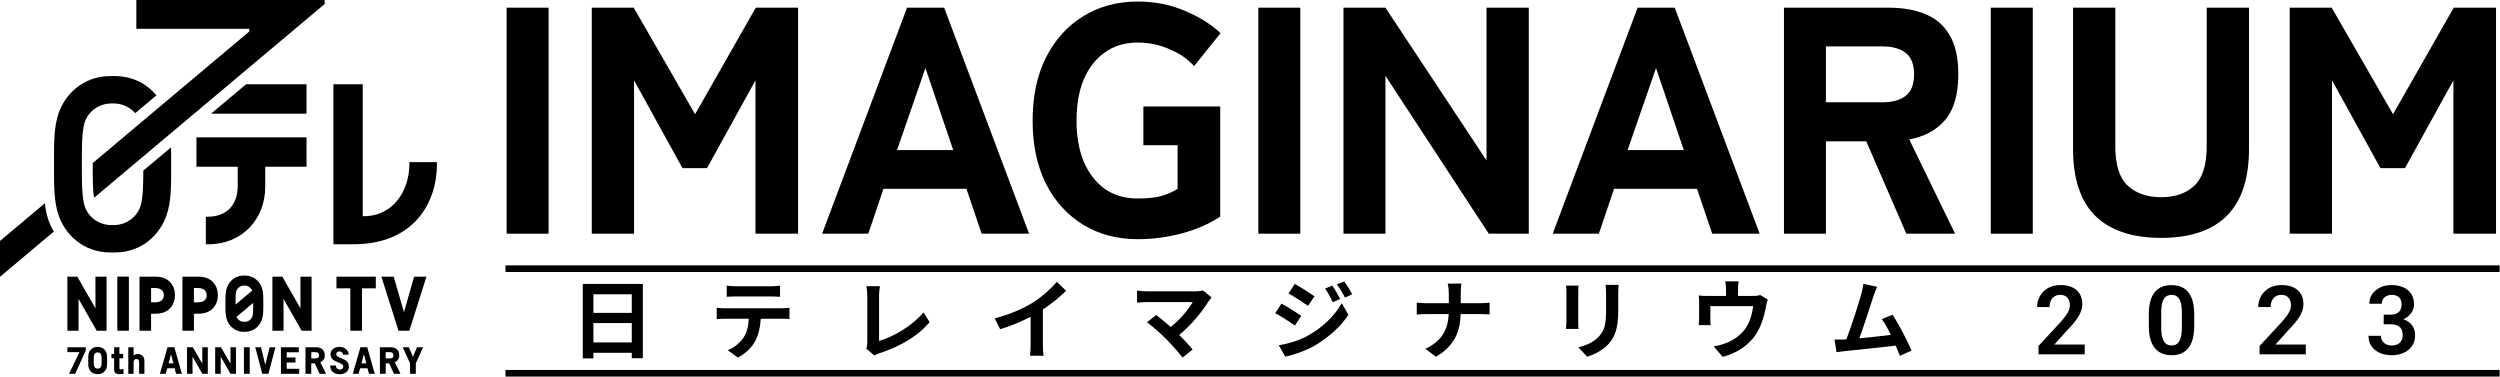 <svg role="img" aria-label="日テレイマジナリウム 2023" width="755" height="114" viewBox="0 0 755 114" fill="none" xmlns="http://www.w3.org/2000/svg"><path d="M153 70.574V2.318H165.676V70.574H153Z" fill="black"/><path d="M178.711 70.574V2.318H191.387L209.914 34.496L228.246 2.318H241.019V70.574H228.148V24.257L213.522 50.78H206.111L191.484 24.257V70.574H178.711Z" fill="black"/><path d="M248.28 70.574L273.925 2.318H285.139L310.784 70.574H296.45L291.867 57.02H266.807L262.224 70.574H248.28ZM270.902 45.319H287.869L279.483 20.552L270.902 45.319Z" fill="black"/><path d="M343.542 72.232C337.367 72.232 331.874 70.769 327.063 67.844C322.318 64.919 318.58 60.791 315.85 55.46C313.184 50.065 311.852 43.727 311.852 36.446C311.852 29.1 313.184 22.762 315.85 17.431C318.58 12.036 322.318 7.876 327.063 4.95C331.874 1.96 337.367 0.465 343.542 0.465C348.743 0.465 353.521 1.407 357.876 3.293C362.232 5.113 365.807 7.356 368.602 10.021L360.607 19.967C358.786 17.887 356.349 16.196 353.293 14.896C350.238 13.531 346.988 12.849 343.542 12.849C339.707 12.849 336.392 13.856 333.596 15.871C330.866 17.822 328.753 20.552 327.258 24.062C325.828 27.573 325.113 31.701 325.113 36.446C325.113 41.126 325.828 45.222 327.258 48.732C328.753 52.242 330.866 55.005 333.596 57.02C336.392 58.971 339.707 59.946 343.542 59.946C346.533 59.946 348.97 59.686 350.856 59.166C352.741 58.581 354.333 57.866 355.634 57.02V43.857H345.298V32.156H368.505V65.406C365.19 67.617 361.322 69.307 356.901 70.477C352.546 71.647 348.093 72.232 343.542 72.232Z" fill="black"/><path d="M380.015 70.574V2.318H392.691V70.574H380.015Z" fill="black"/><path d="M405.725 70.574V2.318H418.402L448.922 48.44V2.318H461.696V70.574H449.605L418.402 22.892V70.574H405.725Z" fill="black"/><path d="M468.915 70.574L494.56 2.318H505.773L531.418 70.574H517.085L512.502 57.02H487.442L482.859 70.574H468.915ZM491.537 45.319H508.504L500.118 20.552L491.537 45.319Z" fill="black"/><path d="M538.754 70.574V2.318H570.347C574.637 2.318 578.343 2.968 581.463 4.268C584.648 5.568 587.086 7.681 588.776 10.606C590.531 13.531 591.409 17.464 591.409 22.404C591.409 28.515 590.076 33.131 587.411 36.251C584.811 39.306 581.203 41.256 576.588 42.102L590.434 70.574H575.71L563.619 42.687H551.43V70.574H538.754ZM551.43 30.888H568.592C571.517 30.888 573.825 30.238 575.515 28.938C577.205 27.638 578.05 25.46 578.05 22.404C578.05 19.414 577.205 17.269 575.515 15.969C573.825 14.669 571.517 14.019 568.592 14.019H551.43V30.888Z" fill="black"/><path d="M601.221 70.574V2.318H613.897V70.574H601.221Z" fill="black"/><path d="M652.674 71.842C643.963 71.842 637.333 69.632 632.782 65.211C628.297 60.726 626.054 53.965 626.054 44.929V2.318H638.828V44.247C638.828 49.772 640.063 53.705 642.533 56.045C645.068 58.386 648.449 59.556 652.674 59.556C656.9 59.556 660.247 58.386 662.718 56.045C665.188 53.705 666.423 49.772 666.423 44.247V2.318H679.197V44.929C679.197 53.965 676.954 60.726 672.469 65.211C667.983 69.632 661.385 71.842 652.674 71.842Z" fill="black"/><path d="M691.494 70.574V2.318H704.17L722.697 34.496L741.029 2.318H753.802V70.574H740.931V24.257L726.305 50.78H718.894L704.267 24.257V70.574H691.494Z" fill="black"/><path d="M152.664 82.14H754.89V80.14H152.664V82.14ZM754.89 111.727H152.664V113.727H754.89V111.727Z" fill="black"/><path d="M179.21 103.412H190.795V97.567H179.21V103.412ZM190.795 88.877H179.21V94.488H190.795V88.877ZM176 85.746H194.135V108.187H190.795V106.543H179.21V108.239H176V85.746Z" fill="black"/><path d="M219.473 86.268C220.334 86.399 221.404 86.451 222.265 86.451H232.755C233.642 86.451 234.686 86.399 235.573 86.268V89.634C234.686 89.582 233.668 89.53 232.755 89.53H222.291C221.378 89.53 220.282 89.582 219.473 89.634V86.268ZM216.446 92.948C217.229 93.026 218.142 93.105 218.951 93.105H236.043C236.591 93.105 237.739 93.053 238.417 92.948V96.34C237.765 96.288 236.773 96.262 236.043 96.262H229.754C229.597 98.95 229.023 101.142 228.084 102.968C227.171 104.769 225.161 106.804 222.839 107.978L219.786 105.76C221.639 105.056 223.465 103.542 224.509 102.029C225.579 100.411 226.022 98.454 226.127 96.262H218.951C218.168 96.262 217.177 96.314 216.446 96.367V92.948Z" fill="black"/><path d="M261.589 105.239C261.902 104.586 261.928 104.143 261.928 103.542V89.399C261.928 88.408 261.798 87.181 261.641 86.425H265.738C265.581 87.442 265.477 88.382 265.477 89.399V102.968C269.73 101.742 275.549 98.402 278.889 94.331L280.742 97.28C277.167 101.559 271.766 104.664 265.607 106.674C265.242 106.804 264.668 106.987 264.068 107.378L261.589 105.239Z" fill="black"/><path d="M300.391 96.132C305.062 94.931 308.897 93.235 311.794 91.461C314.482 89.791 317.456 87.181 319.152 85.12L321.971 87.808C319.987 89.765 317.482 91.8 314.951 93.47V104.012C314.951 105.16 315.004 106.778 315.186 107.43H311.063C311.168 106.804 311.246 105.16 311.246 104.012V95.662C308.558 97.071 305.244 98.48 302.035 99.419L300.391 96.132Z" fill="black"/><path d="M365.913 89.843C365.548 90.26 365.235 90.6 365.026 90.939C363.147 93.992 359.807 98.167 356.128 101.142C357.615 102.629 359.155 104.325 360.172 105.552L357.119 107.978C356.023 106.517 353.832 104.064 352.135 102.342C350.622 100.803 347.96 98.454 346.395 97.332L349.161 95.114C350.205 95.897 351.927 97.306 353.571 98.741C356.519 96.393 358.972 93.366 360.199 91.226H346.395C345.351 91.226 343.942 91.356 343.394 91.409V87.755C344.072 87.86 345.508 87.99 346.395 87.99H360.877C361.869 87.99 362.756 87.886 363.304 87.703L365.913 89.843Z" fill="black"/><path d="M402.367 86.242C403.097 87.338 404.141 89.086 404.741 90.287L402.471 91.252C401.714 89.608 401.114 88.486 400.175 87.155L402.367 86.242ZM405.942 84.99C406.751 86.033 407.768 87.729 408.394 88.877L406.176 89.869C405.341 88.225 404.689 87.207 403.724 85.903L405.942 84.99ZM391.016 85.746C392.738 86.686 395.608 88.512 396.965 89.478L395.034 92.348C393.573 91.33 390.859 89.582 389.137 88.617L391.016 85.746ZM386.188 104.273C389.111 103.777 392.242 102.89 395.06 101.324C399.496 98.846 403.15 95.271 405.211 91.539L407.22 95.088C404.82 98.715 401.114 102.003 396.861 104.482C394.199 105.969 390.442 107.274 388.145 107.691L386.188 104.273ZM386.997 91.696C388.772 92.635 391.642 94.436 392.973 95.375L391.068 98.297C389.581 97.254 386.867 95.505 385.118 94.566L386.997 91.696Z" fill="black"/><path d="M437.542 88.695C437.542 87.808 437.437 86.451 437.202 85.642H441.351C441.195 86.451 441.143 87.886 441.143 88.721V91.565H447.014C448.214 91.565 449.31 91.461 449.858 91.409V94.957C449.31 94.931 448.031 94.853 446.988 94.853H441.117C440.96 100.098 439.316 104.377 433.68 107.744L430.444 105.343C435.558 103.021 437.307 99.263 437.516 94.853H430.862C429.713 94.853 428.67 94.931 427.861 94.984V91.382C428.644 91.461 429.713 91.565 430.757 91.565H437.542V88.695Z" fill="black"/><path d="M488.817 86.033C488.764 86.764 488.712 87.599 488.712 88.643V93.809C488.712 99.419 487.616 101.846 485.685 103.986C483.963 105.865 481.249 107.143 479.344 107.744L476.631 104.873C479.214 104.273 481.328 103.281 482.893 101.585C484.694 99.628 485.033 97.671 485.033 93.6V88.643C485.033 87.599 484.981 86.764 484.876 86.033H488.817ZM476.709 86.242C476.657 86.842 476.631 87.416 476.631 88.251V97.071C476.631 97.723 476.657 98.741 476.709 99.341H472.925C472.951 98.846 473.056 97.828 473.056 97.045V88.251C473.056 87.755 473.03 86.842 472.951 86.242H476.709Z" fill="black"/><path d="M525.061 84.963C524.931 86.085 524.879 86.633 524.879 87.364V89.373H529.419C530.515 89.373 531.141 89.243 531.585 89.086L533.855 90.469C533.646 91.043 533.438 92.035 533.333 92.557C532.89 95.062 532.185 97.567 530.906 99.941C528.819 103.803 524.905 106.569 520.26 107.77L517.546 104.638C518.721 104.43 520.156 104.038 521.226 103.621C523.391 102.812 525.688 101.272 527.149 99.159C528.48 97.254 529.158 94.775 529.471 92.452H516.529V96.262C516.529 96.862 516.555 97.671 516.607 98.193H513.006C513.084 97.541 513.136 96.706 513.136 96.001V91.487C513.136 90.913 513.11 89.869 513.006 89.243C513.893 89.347 514.676 89.373 515.667 89.373H521.252V87.364C521.252 86.633 521.226 86.085 521.043 84.963H525.061Z" fill="black"/><path d="M566.89 86.607C566.551 87.39 566.16 88.356 565.768 89.504C564.933 92.061 562.82 98.689 561.515 102.186C564.698 101.872 568.404 101.455 571.039 101.142C570.126 99.263 569.161 97.515 568.299 96.367L571.561 95.036C573.414 97.854 576.075 102.968 577.276 105.891L573.753 107.457C573.414 106.569 572.996 105.499 572.501 104.377C568.273 104.873 560.367 105.708 557.079 106.047C556.427 106.126 555.461 106.256 554.626 106.361L554.026 102.551C554.913 102.551 556.035 102.551 556.896 102.525C557.105 102.525 557.366 102.499 557.601 102.499C559.114 98.637 561.358 91.487 562.115 88.773C562.48 87.442 562.637 86.633 562.741 85.746L566.89 86.607Z" fill="black"/><path d="M719.876 95.035H721.986C722.732 95.035 723.345 94.907 723.827 94.652C724.318 94.388 724.681 94.029 724.917 93.576C725.162 93.114 725.285 92.58 725.285 91.976C725.285 91.381 725.177 90.867 724.959 90.433C724.742 89.989 724.412 89.649 723.968 89.413C723.534 89.168 722.977 89.045 722.297 89.045C721.75 89.045 721.245 89.153 720.782 89.371C720.329 89.588 719.966 89.899 719.692 90.305C719.428 90.702 719.295 91.178 719.295 91.735H715.543C715.543 90.621 715.836 89.644 716.421 88.804C717.016 87.955 717.818 87.289 718.828 86.808C719.838 86.326 720.966 86.085 722.212 86.085C723.572 86.085 724.761 86.312 725.781 86.765C726.81 87.209 727.607 87.865 728.174 88.733C728.75 89.602 729.038 90.678 729.038 91.962C729.038 92.576 728.891 93.189 728.599 93.803C728.315 94.407 727.895 94.954 727.338 95.445C726.791 95.927 726.116 96.319 725.313 96.621C724.521 96.913 723.61 97.06 722.581 97.06H719.876V95.035ZM719.876 97.923V95.927H722.581C723.742 95.927 724.747 96.064 725.597 96.337C726.456 96.602 727.164 96.979 727.721 97.47C728.278 97.952 728.688 98.513 728.953 99.155C729.226 99.797 729.363 100.486 729.363 101.223C729.363 102.186 729.184 103.045 728.825 103.8C728.466 104.546 727.961 105.178 727.31 105.697C726.668 106.216 725.913 106.613 725.044 106.887C724.176 107.151 723.237 107.283 722.227 107.283C721.349 107.283 720.494 107.165 719.664 106.929C718.842 106.684 718.101 106.32 717.44 105.839C716.78 105.348 716.256 104.734 715.869 103.998C715.482 103.252 715.288 102.389 715.288 101.407H719.041C719.041 101.973 719.177 102.478 719.451 102.922C719.734 103.366 720.121 103.715 720.612 103.97C721.113 104.215 721.674 104.338 722.297 104.338C722.986 104.338 723.576 104.215 724.067 103.97C724.568 103.715 724.95 103.356 725.214 102.894C725.479 102.422 725.611 101.86 725.611 101.208C725.611 100.434 725.465 99.807 725.172 99.325C724.879 98.844 724.459 98.49 723.912 98.263C723.374 98.037 722.732 97.923 721.986 97.923H719.876Z" fill="black"/><path d="M696.358 104.055V107H682.396V104.479L689.094 97.244C689.792 96.451 690.345 95.762 690.75 95.176C691.156 94.591 691.444 94.062 691.614 93.59C691.794 93.109 691.883 92.651 691.883 92.217C691.883 91.584 691.77 91.032 691.543 90.56C691.317 90.079 690.986 89.706 690.552 89.441C690.127 89.177 689.604 89.045 688.98 89.045C688.291 89.045 687.701 89.205 687.21 89.526C686.729 89.838 686.361 90.272 686.106 90.829C685.861 91.386 685.738 92.023 685.738 92.741H681.985C681.985 91.523 682.269 90.414 682.835 89.413C683.401 88.403 684.213 87.596 685.271 86.992C686.328 86.388 687.583 86.085 689.037 86.085C690.453 86.085 691.652 86.322 692.634 86.793C693.616 87.256 694.361 87.917 694.871 88.776C695.381 89.635 695.636 90.659 695.636 91.849C695.636 92.509 695.527 93.161 695.31 93.803C695.093 94.445 694.786 95.082 694.39 95.714C694.003 96.337 693.54 96.97 693.002 97.612C692.464 98.254 691.864 98.91 691.204 99.58L687.182 104.055H696.358Z" fill="black"/><path d="M662.66 94.921V98.391C662.66 99.977 662.499 101.331 662.178 102.455C661.857 103.578 661.395 104.498 660.791 105.216C660.186 105.924 659.464 106.448 658.624 106.788C657.784 107.118 656.849 107.283 655.82 107.283C654.999 107.283 654.234 107.179 653.526 106.972C652.818 106.755 652.181 106.424 651.615 105.98C651.058 105.527 650.576 104.951 650.17 104.253C649.774 103.554 649.467 102.719 649.25 101.747C649.042 100.774 648.938 99.656 648.938 98.391V94.921C648.938 93.335 649.099 91.986 649.42 90.872C649.75 89.758 650.218 88.847 650.822 88.139C651.426 87.431 652.148 86.916 652.988 86.595C653.828 86.265 654.763 86.1 655.792 86.1C656.623 86.1 657.387 86.204 658.086 86.411C658.794 86.619 659.426 86.945 659.983 87.388C660.55 87.822 661.031 88.389 661.428 89.087C661.824 89.776 662.126 90.607 662.334 91.58C662.551 92.543 662.66 93.656 662.66 94.921ZM658.921 98.9V94.397C658.921 93.605 658.874 92.915 658.78 92.33C658.695 91.735 658.567 91.23 658.397 90.815C658.228 90.4 658.015 90.064 657.76 89.81C657.505 89.545 657.213 89.352 656.882 89.229C656.552 89.106 656.188 89.045 655.792 89.045C655.301 89.045 654.862 89.144 654.475 89.342C654.088 89.531 653.762 89.833 653.498 90.249C653.234 90.664 653.031 91.216 652.889 91.905C652.757 92.585 652.691 93.416 652.691 94.397V98.9C652.691 99.693 652.733 100.387 652.818 100.982C652.913 101.577 653.045 102.086 653.215 102.511C653.394 102.936 653.607 103.285 653.852 103.559C654.107 103.823 654.4 104.022 654.73 104.154C655.06 104.277 655.424 104.338 655.82 104.338C656.321 104.338 656.76 104.239 657.137 104.041C657.524 103.842 657.85 103.531 658.114 103.106C658.379 102.672 658.577 102.11 658.709 101.421C658.851 100.722 658.921 99.882 658.921 98.9Z" fill="black"/><path d="M629.583 104.055V107H615.622V104.479L622.319 97.244C623.018 96.451 623.57 95.762 623.976 95.176C624.382 94.591 624.67 94.062 624.84 93.59C625.019 93.109 625.109 92.651 625.109 92.217C625.109 91.584 624.996 91.032 624.769 90.56C624.542 90.079 624.212 89.706 623.778 89.441C623.353 89.177 622.829 89.045 622.206 89.045C621.517 89.045 620.927 89.205 620.436 89.526C619.955 89.838 619.586 90.272 619.332 90.829C619.086 91.386 618.963 92.023 618.963 92.741H615.211C615.211 91.523 615.494 90.414 616.061 89.413C616.627 88.403 617.439 87.596 618.496 86.992C619.553 86.388 620.809 86.085 622.263 86.085C623.679 86.085 624.878 86.322 625.859 86.793C626.841 87.256 627.587 87.917 628.097 88.776C628.606 89.635 628.861 90.659 628.861 91.849C628.861 92.509 628.753 93.161 628.536 93.803C628.319 94.445 628.012 95.082 627.615 95.714C627.228 96.337 626.766 96.97 626.228 97.612C625.689 98.254 625.09 98.91 624.429 99.58L620.408 104.055H629.583Z" fill="black"/><path d="M20.35 106.345H23.992L20.859 112.891H22.695L25.913 105.866L25.925 104.871H20.35V106.345Z" fill="black"/><path d="M41.614 106.927C41.014 106.927 40.657 107.116 40.348 107.382V104.865H38.748V112.885H40.348V109.433C40.348 108.887 40.614 108.414 41.178 108.414C41.693 108.414 42.008 108.675 42.008 109.457V112.885H43.608V108.929C43.608 107.655 42.754 106.927 41.614 106.927Z" fill="black"/><path d="M52.655 104.858H50.607L48.298 112.891H50.049L50.51 111.216H52.746L53.176 112.891H54.927L52.679 104.955L52.649 104.858H52.655ZM52.358 109.724H50.91L51.655 106.976L52.364 109.724H52.358Z" fill="black"/><path d="M61.09 109.821L58.236 104.871H56.478V112.891H58.145V107.71L61.078 112.824L61.114 112.891H62.757V104.871H61.09V109.821Z" fill="black"/><path d="M69.599 109.821L66.745 104.871H64.987V112.891H66.654V107.71L69.581 112.824L69.623 112.891H71.259V104.871H69.599V109.821Z" fill="black"/><path d="M75.416 104.871H73.665V112.891H75.416V104.871Z" fill="black"/><path d="M80.107 110.191L78.828 104.871H77.089L79.204 112.891H81.064L83.185 104.871H81.446L80.107 110.191Z" fill="black"/><path d="M86.591 109.475H89.239V107.959H86.591V106.387H90.233V104.871H84.84V112.891H90.354V111.374H86.591V109.475Z" fill="black"/><path d="M98.087 107.303C98.075 105.756 97.123 104.871 95.475 104.871H92.251V112.891H94.002V109.736H95.057L96.517 112.891H98.462L96.729 109.378C97.596 109.069 98.099 108.298 98.087 107.297V107.303ZM94.002 106.345H95.22C95.972 106.345 96.341 106.66 96.341 107.303C96.341 107.898 96.111 108.262 94.966 108.262H94.008V106.345H94.002Z" fill="black"/><path d="M110.903 104.858H108.855L106.546 112.891H108.297L108.758 111.216H110.994L111.424 112.891H113.175L110.927 104.955L110.897 104.858H110.903ZM110.606 109.724H109.158L109.903 106.976L110.612 109.724H110.606Z" fill="black"/><path d="M120.568 107.303C120.556 105.756 119.605 104.871 117.956 104.871H114.732V112.891H116.484V109.736H117.538L118.999 112.891H120.944L119.211 109.378C120.077 109.069 120.58 108.298 120.568 107.297V107.303ZM116.484 106.345H117.702C118.453 106.345 118.823 106.66 118.823 107.303C118.823 107.898 118.593 108.262 117.447 108.262H116.49V106.345H116.484Z" fill="black"/><path d="M125.938 104.871L124.702 107.734L123.459 104.871H121.617L123.823 109.694V112.891H125.574V109.694L127.786 104.871H125.938Z" fill="black"/><path d="M32.124 106.502C31.839 105.702 30.997 104.761 29.585 104.761H29.409C27.991 104.761 27.155 105.696 26.864 106.502C26.64 107.127 26.64 107.831 26.64 108.729V109.032C26.64 109.93 26.64 110.634 26.864 111.259C27.149 112.06 27.991 112.994 29.409 112.994H29.585C30.997 112.994 31.839 112.06 32.124 111.259C32.348 110.634 32.348 109.924 32.348 109.032V108.723C32.348 107.831 32.348 107.121 32.124 106.502ZM30.682 108.972C30.682 109.505 30.682 110.106 30.591 110.476C30.47 110.955 30.124 111.332 29.536 111.332H29.464C28.87 111.332 28.524 110.949 28.403 110.476C28.312 110.106 28.312 109.499 28.312 108.966V108.784C28.312 108.25 28.312 107.649 28.403 107.279C28.524 106.8 28.87 106.424 29.464 106.424H29.536C30.124 106.424 30.476 106.806 30.591 107.279C30.682 107.649 30.682 108.25 30.682 108.784V108.966V108.972Z" fill="black"/><path d="M102.515 106.132H102.558C103.188 106.132 103.576 106.624 103.612 107.115H105.267C105.267 107.115 105.267 107.085 105.267 107.073C105.267 106.781 105.212 106.502 105.109 106.266C104.8 105.538 103.964 104.761 102.576 104.761H102.43C101.043 104.761 100.231 105.556 99.958 106.235C99.855 106.49 99.8 106.788 99.825 107.091C99.825 107.782 100.206 108.553 101.303 109.063L102.564 109.615C103.352 109.93 103.661 110.246 103.667 110.755C103.624 111.265 103.212 111.611 102.643 111.611H102.588C101.921 111.611 101.467 111.156 101.461 110.482C101.461 110.482 101.461 110.434 101.461 110.397H99.722C99.722 110.397 99.722 110.446 99.722 110.47C99.722 110.864 99.788 111.192 99.916 111.501C100.103 111.95 100.734 113 102.497 113H102.691C103.909 113 104.83 112.466 105.218 111.52C105.309 111.289 105.357 111.052 105.363 110.822C105.388 109.772 104.873 109.032 104.012 108.626C103.509 108.389 102.952 108.134 102.63 108.001C101.976 107.728 101.552 107.449 101.546 106.951C101.546 106.411 101.915 106.138 102.527 106.138L102.515 106.132Z" fill="black"/><path d="M125.071 83.546L121.993 94.284L118.902 83.546H115.175L120.35 99.878H123.617L128.786 83.546H125.059H125.071ZM101.613 87.071H105.795V99.884H109.327V87.071H113.491V83.546H101.613V87.071ZM28.821 93.125L23.355 83.546H20.35V99.878H23.725V90.28L29.203 99.878H32.185V83.546H28.821V93.125ZM90.736 93.125L85.263 83.546H82.264V99.878H85.627V90.28L91.105 99.878H94.099V83.546H90.736V93.125ZM35.427 99.878H38.923V83.54H35.427V99.878ZM73.968 83.218H73.628C70.762 83.218 69.084 85.19 68.526 86.876C68.084 88.163 68.084 89.588 68.084 91.408V92.021C68.084 93.835 68.084 95.267 68.526 96.565C69.084 98.252 70.762 100.211 73.628 100.211H73.968C76.834 100.211 78.501 98.246 79.082 96.565C79.519 95.273 79.519 93.841 79.519 92.027V91.408C79.519 89.594 79.519 88.169 79.082 86.883C78.501 85.196 76.828 83.224 73.968 83.224V83.218ZM71.132 90.808C71.132 89.94 71.144 88.842 71.301 88.144C71.538 87.077 72.538 86.258 73.628 86.258H73.968C74.925 86.258 75.798 86.876 76.162 87.756C75.931 87.95 71.78 91.427 71.138 91.967V91.487C71.138 91.487 71.138 90.941 71.138 90.808H71.132ZM76.289 95.291C76.058 96.371 75.059 97.178 73.968 97.178H73.628C72.677 97.178 71.798 96.571 71.435 95.686C71.671 95.491 75.81 92.021 76.458 91.475V92.634C76.458 93.489 76.44 94.594 76.289 95.291ZM47.031 83.546H42.135V99.884H45.626V94.739H47.031C51.376 94.739 52.831 91.59 52.831 89.285V88.994C52.831 86.695 51.376 83.546 47.031 83.546ZM49.455 89.188C49.455 90.504 48.577 91.299 46.783 91.299H45.632V86.986H46.825C48.516 86.986 49.462 87.781 49.462 89.091V89.188H49.455ZM59.969 83.546H55.085V99.884H58.569V94.739H59.969C64.332 94.739 65.787 91.59 65.787 89.285V88.994C65.787 86.695 64.339 83.546 59.969 83.546ZM62.406 89.188C62.406 90.504 61.533 91.299 59.727 91.299H58.569V86.986H59.763C61.46 86.986 62.406 87.781 62.406 89.091V89.188Z" fill="black"/><path d="M109.545 65.297V25.444H100.691V73.766H106.733C124.961 73.766 131.955 61.275 131.955 49.59V48.971H123.628V49.59C123.628 57.683 118.623 65.297 109.921 65.297H109.545Z" fill="black"/><path d="M59.327 50.348H71.792V56.197C71.792 61.608 68.684 65.448 62.745 65.448H62.163V73.766H62.945C73.21 73.766 80.101 66.122 80.101 56.397V50.348H92.572V41.466H59.327V50.348Z" fill="black"/><path d="M74.319 25.444L63.75 34.32H92.571V25.444H74.319Z" fill="black"/><path d="M43.28 51.519C43.274 55.238 43.208 59.285 42.559 61.784C41.59 65.509 38.166 67.978 34.294 67.978H33.712C29.839 67.978 26.404 65.515 25.44 61.784C24.707 58.963 24.719 54.17 24.719 50.106V49.111C24.719 45.04 24.707 40.247 25.44 37.426C26.404 33.701 29.846 31.238 33.712 31.238H34.294C36.875 31.238 39.244 32.342 40.832 34.174L47.237 28.793C44.504 25.517 40.299 22.975 34.56 22.975H33.445C24.737 22.975 19.519 28.836 17.683 34.235C16.289 38.33 16.308 42.995 16.308 48.892V50.336C16.308 56.233 16.289 60.892 17.683 64.988C19.525 70.393 24.737 76.254 33.445 76.254H34.56C43.274 76.254 48.468 70.393 50.31 64.988C51.71 60.892 51.685 56.233 51.685 50.336V48.892C51.685 47.339 51.685 45.877 51.661 44.488L43.28 51.525V51.519Z" fill="black"/><path d="M41.177 0V8.706H75.271V9.519L28.009 49.232V50.245C28.009 53.4 27.979 57.574 28.421 59.709L98.044 1.213V0H41.177Z" fill="black"/><path d="M0 83.588L16.277 69.914C15.671 69.046 15.047 67.73 14.586 66.353C14.083 64.854 13.701 62.967 13.55 61.378L0 72.765V83.588Z" fill="black"/><path d="M36.063 111.132V108.226H37.19V106.879H36.063V104.871H34.463V106.879H33.657V108.226H34.463V111.574C34.463 112.509 34.984 113 35.972 113C36.312 113 36.851 112.952 37.305 112.867V111.435C37.063 111.489 36.639 111.538 36.493 111.55C36.196 111.58 36.069 111.441 36.069 111.132H36.063Z" fill="black"/></svg>